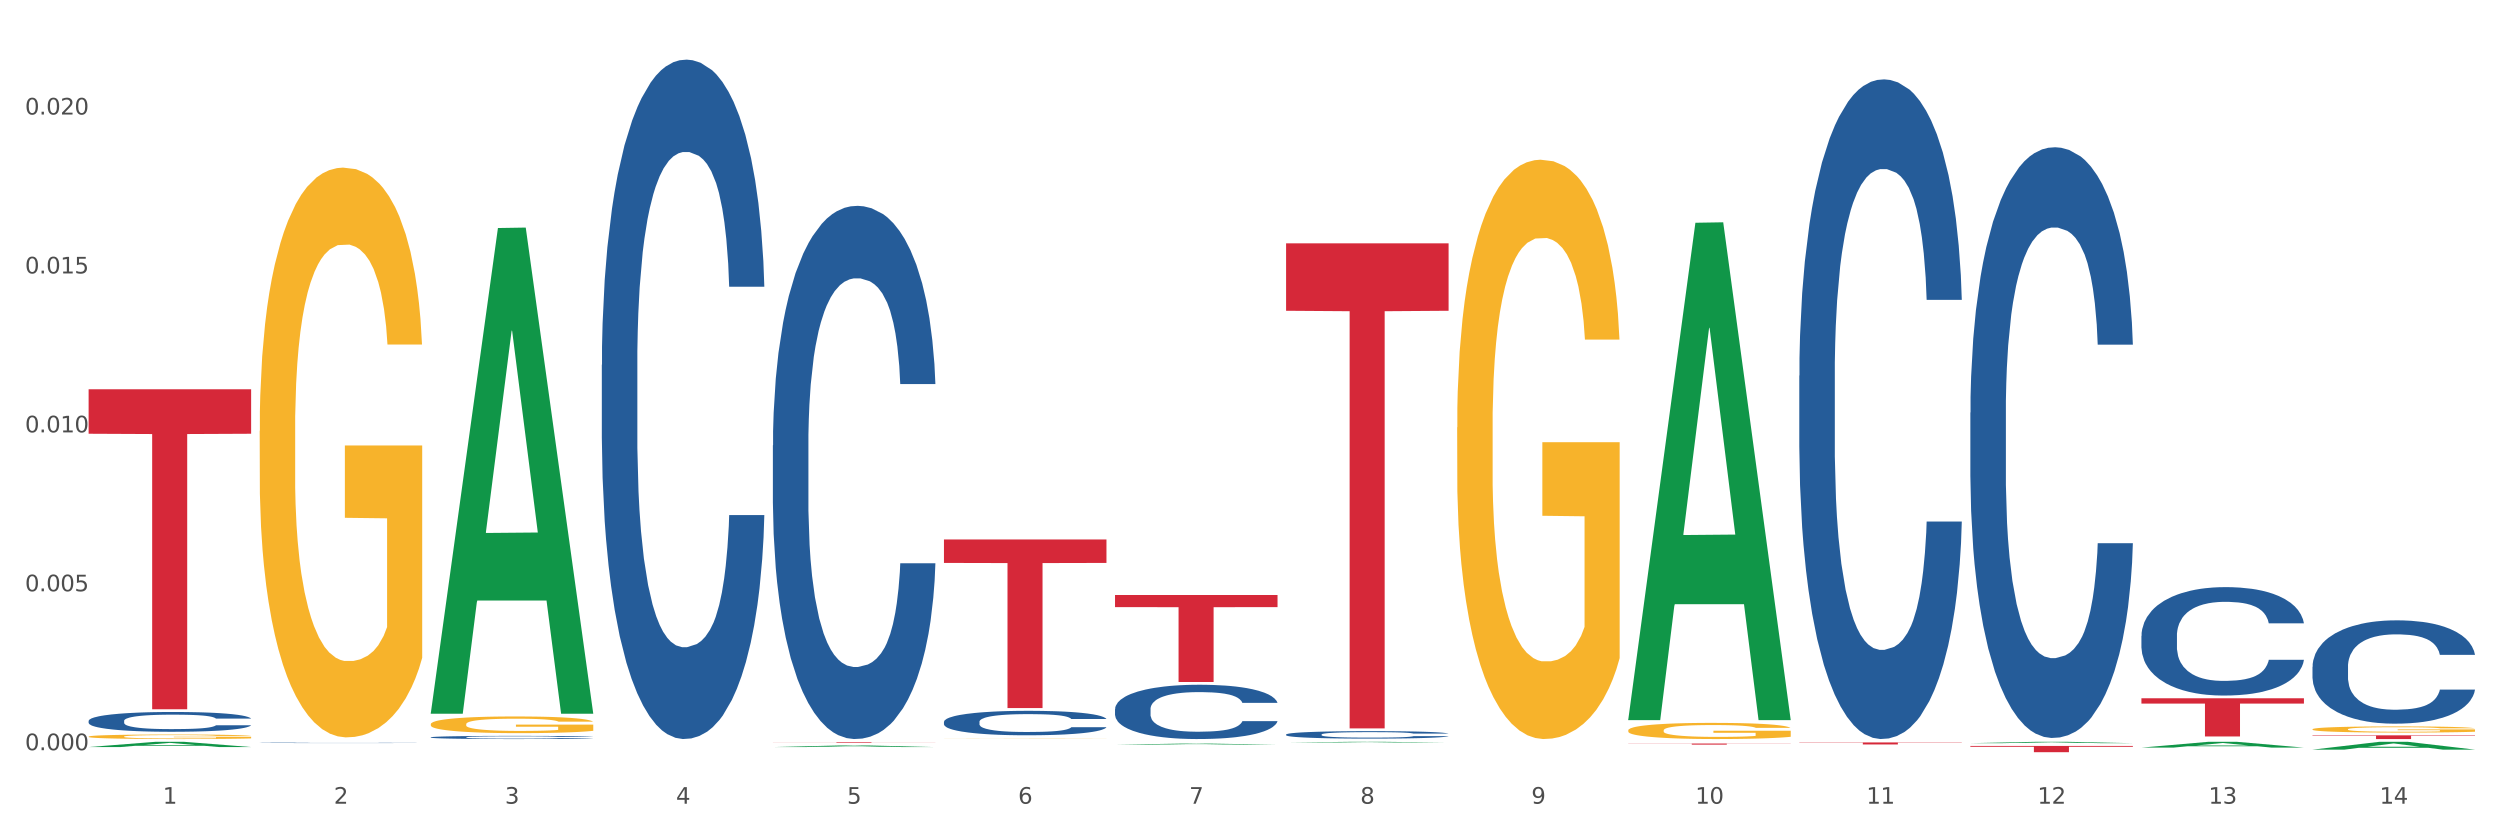 <?xml version="1.0" encoding="utf-8" standalone="no"?>
<!DOCTYPE svg PUBLIC "-//W3C//DTD SVG 1.1//EN"
  "http://www.w3.org/Graphics/SVG/1.1/DTD/svg11.dtd">
<svg xmlns:xlink="http://www.w3.org/1999/xlink" width="1080pt" height="360pt" viewBox="0 0 1080 360" xmlns="http://www.w3.org/2000/svg" version="1.1">
 <rect x="0" y="0" width="1080" height="360" fill="#333333" stroke="none"/>
 <defs>
  <style type="text/css">*{stroke-linejoin: round; stroke-linecap: butt}</style>
 </defs>
 <g id="figure_1">
  <g id="patch_1">
   <path d="M 0 360 
L 1080 360 
L 1080 0 
L 0 0 
z
" style="fill: #ffffff; stroke: #ffffff; stroke-linejoin: miter"/>
  </g>
  <g id="axes_1">
   <g id="matplotlib.axis_1">
    <g id="xtick_1">
     <g id="text_1">
      <!-- 1 -->
      <g style="fill: #4d4d4d" transform="translate(70.332 347.204) scale(0.096 -0.096)">
       <defs>
        <path id="DejaVuSans-31" d="M 794 531 
L 1825 531 
L 1825 4091 
L 703 3866 
L 703 4441 
L 1819 4666 
L 2450 4666 
L 2450 531 
L 3481 531 
L 3481 0 
L 794 0 
L 794 531 
z
" transform="scale(0.016)"/>
       </defs>
       <use xlink:href="#DejaVuSans-31"/>
      </g>
     </g>
    </g>
    <g id="xtick_2">
     <g id="text_2">
      <!-- 2 -->
      <g style="fill: #4d4d4d" transform="translate(144.233 347.204) scale(0.096 -0.096)">
       <defs>
        <path id="DejaVuSans-32" d="M 1228 531 
L 3431 531 
L 3431 0 
L 469 0 
L 469 531 
Q 828 903 1448 1529 
Q 2069 2156 2228 2338 
Q 2531 2678 2651 2914 
Q 2772 3150 2772 3378 
Q 2772 3750 2511 3984 
Q 2250 4219 1831 4219 
Q 1534 4219 1204 4116 
Q 875 4013 500 3803 
L 500 4441 
Q 881 4594 1212 4672 
Q 1544 4750 1819 4750 
Q 2544 4750 2975 4387 
Q 3406 4025 3406 3419 
Q 3406 3131 3298 2873 
Q 3191 2616 2906 2266 
Q 2828 2175 2409 1742 
Q 1991 1309 1228 531 
z
" transform="scale(0.016)"/>
       </defs>
       <use xlink:href="#DejaVuSans-32"/>
      </g>
     </g>
    </g>
    <g id="xtick_3">
     <g id="text_3">
      <!-- 3 -->
      <g style="fill: #4d4d4d" transform="translate(218.134 347.204) scale(0.096 -0.096)">
       <defs>
        <path id="DejaVuSans-33" d="M 2597 2516 
Q 3050 2419 3304 2112 
Q 3559 1806 3559 1356 
Q 3559 666 3084 287 
Q 2609 -91 1734 -91 
Q 1441 -91 1130 -33 
Q 819 25 488 141 
L 488 750 
Q 750 597 1062 519 
Q 1375 441 1716 441 
Q 2309 441 2620 675 
Q 2931 909 2931 1356 
Q 2931 1769 2642 2001 
Q 2353 2234 1838 2234 
L 1294 2234 
L 1294 2753 
L 1863 2753 
Q 2328 2753 2575 2939 
Q 2822 3125 2822 3475 
Q 2822 3834 2567 4026 
Q 2313 4219 1838 4219 
Q 1578 4219 1281 4162 
Q 984 4106 628 3988 
L 628 4550 
Q 988 4650 1302 4700 
Q 1616 4750 1894 4750 
Q 2613 4750 3031 4423 
Q 3450 4097 3450 3541 
Q 3450 3153 3228 2886 
Q 3006 2619 2597 2516 
z
" transform="scale(0.016)"/>
       </defs>
       <use xlink:href="#DejaVuSans-33"/>
      </g>
     </g>
    </g>
    <g id="xtick_4">
     <g id="text_4">
      <!-- 4 -->
      <g style="fill: #4d4d4d" transform="translate(292.034 347.204) scale(0.096 -0.096)">
       <defs>
        <path id="DejaVuSans-34" d="M 2419 4116 
L 825 1625 
L 2419 1625 
L 2419 4116 
z
M 2253 4666 
L 3047 4666 
L 3047 1625 
L 3713 1625 
L 3713 1100 
L 3047 1100 
L 3047 0 
L 2419 0 
L 2419 1100 
L 313 1100 
L 313 1709 
L 2253 4666 
z
" transform="scale(0.016)"/>
       </defs>
       <use xlink:href="#DejaVuSans-34"/>
      </g>
     </g>
    </g>
    <g id="xtick_5">
     <g id="text_5">
      <!-- 5 -->
      <g style="fill: #4d4d4d" transform="translate(365.935 347.204) scale(0.096 -0.096)">
       <defs>
        <path id="DejaVuSans-35" d="M 691 4666 
L 3169 4666 
L 3169 4134 
L 1269 4134 
L 1269 2991 
Q 1406 3038 1543 3061 
Q 1681 3084 1819 3084 
Q 2600 3084 3056 2656 
Q 3513 2228 3513 1497 
Q 3513 744 3044 326 
Q 2575 -91 1722 -91 
Q 1428 -91 1123 -41 
Q 819 9 494 109 
L 494 744 
Q 775 591 1075 516 
Q 1375 441 1709 441 
Q 2250 441 2565 725 
Q 2881 1009 2881 1497 
Q 2881 1984 2565 2268 
Q 2250 2553 1709 2553 
Q 1456 2553 1204 2497 
Q 953 2441 691 2322 
L 691 4666 
z
" transform="scale(0.016)"/>
       </defs>
       <use xlink:href="#DejaVuSans-35"/>
      </g>
     </g>
    </g>
    <g id="xtick_6">
     <g id="text_6">
      <!-- 6 -->
      <g style="fill: #4d4d4d" transform="translate(439.836 347.204) scale(0.096 -0.096)">
       <defs>
        <path id="DejaVuSans-36" d="M 2113 2584 
Q 1688 2584 1439 2293 
Q 1191 2003 1191 1497 
Q 1191 994 1439 701 
Q 1688 409 2113 409 
Q 2538 409 2786 701 
Q 3034 994 3034 1497 
Q 3034 2003 2786 2293 
Q 2538 2584 2113 2584 
z
M 3366 4563 
L 3366 3988 
Q 3128 4100 2886 4159 
Q 2644 4219 2406 4219 
Q 1781 4219 1451 3797 
Q 1122 3375 1075 2522 
Q 1259 2794 1537 2939 
Q 1816 3084 2150 3084 
Q 2853 3084 3261 2657 
Q 3669 2231 3669 1497 
Q 3669 778 3244 343 
Q 2819 -91 2113 -91 
Q 1303 -91 875 529 
Q 447 1150 447 2328 
Q 447 3434 972 4092 
Q 1497 4750 2381 4750 
Q 2619 4750 2861 4703 
Q 3103 4656 3366 4563 
z
" transform="scale(0.016)"/>
       </defs>
       <use xlink:href="#DejaVuSans-36"/>
      </g>
     </g>
    </g>
    <g id="xtick_7">
     <g id="text_7">
      <!-- 7 -->
      <g style="fill: #4d4d4d" transform="translate(513.737 347.204) scale(0.096 -0.096)">
       <defs>
        <path id="DejaVuSans-37" d="M 525 4666 
L 3525 4666 
L 3525 4397 
L 1831 0 
L 1172 0 
L 2766 4134 
L 525 4134 
L 525 4666 
z
" transform="scale(0.016)"/>
       </defs>
       <use xlink:href="#DejaVuSans-37"/>
      </g>
     </g>
    </g>
    <g id="xtick_8">
     <g id="text_8">
      <!-- 8 -->
      <g style="fill: #4d4d4d" transform="translate(587.638 347.204) scale(0.096 -0.096)">
       <defs>
        <path id="DejaVuSans-38" d="M 2034 2216 
Q 1584 2216 1326 1975 
Q 1069 1734 1069 1313 
Q 1069 891 1326 650 
Q 1584 409 2034 409 
Q 2484 409 2743 651 
Q 3003 894 3003 1313 
Q 3003 1734 2745 1975 
Q 2488 2216 2034 2216 
z
M 1403 2484 
Q 997 2584 770 2862 
Q 544 3141 544 3541 
Q 544 4100 942 4425 
Q 1341 4750 2034 4750 
Q 2731 4750 3128 4425 
Q 3525 4100 3525 3541 
Q 3525 3141 3298 2862 
Q 3072 2584 2669 2484 
Q 3125 2378 3379 2068 
Q 3634 1759 3634 1313 
Q 3634 634 3220 271 
Q 2806 -91 2034 -91 
Q 1263 -91 848 271 
Q 434 634 434 1313 
Q 434 1759 690 2068 
Q 947 2378 1403 2484 
z
M 1172 3481 
Q 1172 3119 1398 2916 
Q 1625 2713 2034 2713 
Q 2441 2713 2670 2916 
Q 2900 3119 2900 3481 
Q 2900 3844 2670 4047 
Q 2441 4250 2034 4250 
Q 1625 4250 1398 4047 
Q 1172 3844 1172 3481 
z
" transform="scale(0.016)"/>
       </defs>
       <use xlink:href="#DejaVuSans-38"/>
      </g>
     </g>
    </g>
    <g id="xtick_9">
     <g id="text_9">
      <!-- 9 -->
      <g style="fill: #4d4d4d" transform="translate(661.539 347.204) scale(0.096 -0.096)">
       <defs>
        <path id="DejaVuSans-39" d="M 703 97 
L 703 672 
Q 941 559 1184 500 
Q 1428 441 1663 441 
Q 2288 441 2617 861 
Q 2947 1281 2994 2138 
Q 2813 1869 2534 1725 
Q 2256 1581 1919 1581 
Q 1219 1581 811 2004 
Q 403 2428 403 3163 
Q 403 3881 828 4315 
Q 1253 4750 1959 4750 
Q 2769 4750 3195 4129 
Q 3622 3509 3622 2328 
Q 3622 1225 3098 567 
Q 2575 -91 1691 -91 
Q 1453 -91 1209 -44 
Q 966 3 703 97 
z
M 1959 2075 
Q 2384 2075 2632 2365 
Q 2881 2656 2881 3163 
Q 2881 3666 2632 3958 
Q 2384 4250 1959 4250 
Q 1534 4250 1286 3958 
Q 1038 3666 1038 3163 
Q 1038 2656 1286 2365 
Q 1534 2075 1959 2075 
z
" transform="scale(0.016)"/>
       </defs>
       <use xlink:href="#DejaVuSans-39"/>
      </g>
     </g>
    </g>
    <g id="xtick_10">
     <g id="text_10">
      <!-- 10 -->
      <g style="fill: #4d4d4d" transform="translate(732.386 347.204) scale(0.096 -0.096)">
       <defs>
        <path id="DejaVuSans-30" d="M 2034 4250 
Q 1547 4250 1301 3770 
Q 1056 3291 1056 2328 
Q 1056 1369 1301 889 
Q 1547 409 2034 409 
Q 2525 409 2770 889 
Q 3016 1369 3016 2328 
Q 3016 3291 2770 3770 
Q 2525 4250 2034 4250 
z
M 2034 4750 
Q 2819 4750 3233 4129 
Q 3647 3509 3647 2328 
Q 3647 1150 3233 529 
Q 2819 -91 2034 -91 
Q 1250 -91 836 529 
Q 422 1150 422 2328 
Q 422 3509 836 4129 
Q 1250 4750 2034 4750 
z
" transform="scale(0.016)"/>
       </defs>
       <use xlink:href="#DejaVuSans-31"/>
       <use xlink:href="#DejaVuSans-30" transform="translate(63.623 0)"/>
      </g>
     </g>
    </g>
    <g id="xtick_11">
     <g id="text_11">
      <!-- 11 -->
      <g style="fill: #4d4d4d" transform="translate(806.287 347.204) scale(0.096 -0.096)">
       <use xlink:href="#DejaVuSans-31"/>
       <use xlink:href="#DejaVuSans-31" transform="translate(63.623 0)"/>
      </g>
     </g>
    </g>
    <g id="xtick_12">
     <g id="text_12">
      <!-- 12 -->
      <g style="fill: #4d4d4d" transform="translate(880.187 347.204) scale(0.096 -0.096)">
       <use xlink:href="#DejaVuSans-31"/>
       <use xlink:href="#DejaVuSans-32" transform="translate(63.623 0)"/>
      </g>
     </g>
    </g>
    <g id="xtick_13">
     <g id="text_13">
      <!-- 13 -->
      <g style="fill: #4d4d4d" transform="translate(954.088 347.204) scale(0.096 -0.096)">
       <use xlink:href="#DejaVuSans-31"/>
       <use xlink:href="#DejaVuSans-33" transform="translate(63.623 0)"/>
      </g>
     </g>
    </g>
    <g id="xtick_14">
     <g id="text_14">
      <!-- 14 -->
      <g style="fill: #4d4d4d" transform="translate(1027.989 347.204) scale(0.096 -0.096)">
       <use xlink:href="#DejaVuSans-31"/>
       <use xlink:href="#DejaVuSans-34" transform="translate(63.623 0)"/>
      </g>
     </g>
    </g>
    <g id="xtick_15"/>
    <g id="xtick_16"/>
    <g id="xtick_17"/>
    <g id="xtick_18"/>
    <g id="xtick_19"/>
    <g id="xtick_20"/>
    <g id="xtick_21"/>
    <g id="xtick_22"/>
    <g id="xtick_23"/>
    <g id="xtick_24"/>
    <g id="xtick_25"/>
    <g id="xtick_26"/>
    <g id="xtick_27"/>
   </g>
   <g id="matplotlib.axis_2">
    <g id="ytick_1">
     <g id="text_15">
      <!-- 0.000 -->
      <g style="fill: #4d4d4d" transform="translate(10.8 324.092) scale(0.096 -0.096)">
       <defs>
        <path id="DejaVuSans-2e" d="M 684 794 
L 1344 794 
L 1344 0 
L 684 0 
L 684 794 
z
" transform="scale(0.016)"/>
       </defs>
       <use xlink:href="#DejaVuSans-30"/>
       <use xlink:href="#DejaVuSans-2e" transform="translate(63.623 0)"/>
       <use xlink:href="#DejaVuSans-30" transform="translate(95.41 0)"/>
       <use xlink:href="#DejaVuSans-30" transform="translate(159.033 0)"/>
       <use xlink:href="#DejaVuSans-30" transform="translate(222.656 0)"/>
      </g>
     </g>
    </g>
    <g id="ytick_2">
     <g id="text_16">
      <!-- 0.005 -->
      <g style="fill: #4d4d4d" transform="translate(10.8 255.439) scale(0.096 -0.096)">
       <use xlink:href="#DejaVuSans-30"/>
       <use xlink:href="#DejaVuSans-2e" transform="translate(63.623 0)"/>
       <use xlink:href="#DejaVuSans-30" transform="translate(95.41 0)"/>
       <use xlink:href="#DejaVuSans-30" transform="translate(159.033 0)"/>
       <use xlink:href="#DejaVuSans-35" transform="translate(222.656 0)"/>
      </g>
     </g>
    </g>
    <g id="ytick_3">
     <g id="text_17">
      <!-- 0.010 -->
      <g style="fill: #4d4d4d" transform="translate(10.8 186.786) scale(0.096 -0.096)">
       <use xlink:href="#DejaVuSans-30"/>
       <use xlink:href="#DejaVuSans-2e" transform="translate(63.623 0)"/>
       <use xlink:href="#DejaVuSans-30" transform="translate(95.41 0)"/>
       <use xlink:href="#DejaVuSans-31" transform="translate(159.033 0)"/>
       <use xlink:href="#DejaVuSans-30" transform="translate(222.656 0)"/>
      </g>
     </g>
    </g>
    <g id="ytick_4">
     <g id="text_18">
      <!-- 0.015 -->
      <g style="fill: #4d4d4d" transform="translate(10.8 118.132) scale(0.096 -0.096)">
       <use xlink:href="#DejaVuSans-30"/>
       <use xlink:href="#DejaVuSans-2e" transform="translate(63.623 0)"/>
       <use xlink:href="#DejaVuSans-30" transform="translate(95.41 0)"/>
       <use xlink:href="#DejaVuSans-31" transform="translate(159.033 0)"/>
       <use xlink:href="#DejaVuSans-35" transform="translate(222.656 0)"/>
      </g>
     </g>
    </g>
    <g id="ytick_5">
     <g id="text_19">
      <!-- 0.020 -->
      <g style="fill: #4d4d4d" transform="translate(10.8 49.479) scale(0.096 -0.096)">
       <use xlink:href="#DejaVuSans-30"/>
       <use xlink:href="#DejaVuSans-2e" transform="translate(63.623 0)"/>
       <use xlink:href="#DejaVuSans-30" transform="translate(95.41 0)"/>
       <use xlink:href="#DejaVuSans-32" transform="translate(159.033 0)"/>
       <use xlink:href="#DejaVuSans-30" transform="translate(222.656 0)"/>
      </g>
     </g>
    </g>
    <g id="ytick_6"/>
    <g id="ytick_7"/>
    <g id="ytick_8"/>
    <g id="ytick_9"/>
   </g>
   <g id="PolyCollection_1">
    <path d="M 38.283 322.722 
L 38.355 322.72 
L 67.306 320.447 
L 79.321 320.445 
L 108.489 322.726 
L 94.592 322.726 
L 88.296 322.195 
L 58.404 322.195 
L 58.187 322.204 
L 52.107 322.726 
L 38.283 322.726 
L 38.283 322.722 
L 62.167 321.878 
L 84.532 321.876 
L 73.458 320.931 
L 73.314 320.927 
L 73.169 320.933 
L 62.095 321.876 
L 62.167 321.878 
L 38.283 322.722 
z
" clip-path="url(#p473b73446e)" style="fill: #109648"/>
    <path d="M 851.192 322.235 
L 921.398 322.235 
L 921.398 322.612 
L 893.782 322.615 
L 893.782 324.95 
L 878.643 324.95 
L 878.643 322.615 
L 851.192 322.612 
L 851.192 322.237 
L 851.192 322.235 
z
" clip-path="url(#p473b73446e)" style="fill: #d62839"/>
    <path d="M 777.292 320.731 
L 847.497 320.731 
L 847.497 320.853 
L 819.881 320.853 
L 819.881 321.605 
L 804.742 321.605 
L 804.742 320.853 
L 777.292 320.853 
L 777.292 320.732 
L 777.292 320.731 
z
" clip-path="url(#p473b73446e)" style="fill: #d62839"/>
    <path d="M 703.391 321.206 
L 773.597 321.206 
L 773.597 321.271 
L 745.98 321.272 
L 745.98 321.677 
L 730.841 321.677 
L 730.841 321.272 
L 703.391 321.271 
L 703.391 321.206 
L 703.391 321.206 
z
" clip-path="url(#p473b73446e)" style="fill: #d62839"/>
    <path d="M 555.589 105.132 
L 625.795 105.132 
L 625.795 134.251 
L 598.178 134.448 
L 598.178 314.669 
L 583.039 314.669 
L 583.039 134.448 
L 555.589 134.251 
L 555.589 105.329 
L 555.589 105.132 
z
" clip-path="url(#p473b73446e)" style="fill: #d62839"/>
    <path d="M 481.688 257.05 
L 551.894 257.05 
L 551.894 262.272 
L 524.277 262.308 
L 524.277 294.633 
L 509.138 294.633 
L 509.138 262.308 
L 481.688 262.272 
L 481.688 257.085 
L 481.688 257.05 
z
" clip-path="url(#p473b73446e)" style="fill: #d62839"/>
    <path d="M 407.787 233.058 
L 477.993 233.058 
L 477.993 243.18 
L 450.377 243.248 
L 450.377 305.894 
L 435.237 305.894 
L 435.237 243.248 
L 407.787 243.18 
L 407.787 233.127 
L 407.787 233.058 
z
" clip-path="url(#p473b73446e)" style="fill: #d62839"/>
    <path d="M 333.886 320.572 
L 404.092 320.572 
L 404.092 320.611 
L 376.476 320.611 
L 376.476 320.851 
L 361.337 320.851 
L 361.337 320.611 
L 333.886 320.611 
L 333.886 320.572 
L 333.886 320.572 
z
" clip-path="url(#p473b73446e)" style="fill: #d62839"/>
    <path d="M 38.283 318.212 
L 38.366 318.211 
L 38.366 318.146 
L 38.532 318.091 
L 39.361 317.957 
L 40.604 317.846 
L 41.516 317.787 
L 42.427 317.738 
L 43.505 317.69 
L 44.831 317.64 
L 47.235 317.567 
L 48.727 317.529 
L 50.55 317.49 
L 53.866 317.432 
L 56.27 317.4 
L 58.756 317.373 
L 62.818 317.341 
L 65.47 317.327 
L 68.288 317.316 
L 71.687 317.309 
L 74.256 317.307 
L 79.893 317.313 
L 84.7 317.329 
L 87.021 317.341 
L 90.005 317.363 
L 91.58 317.377 
L 94.149 317.406 
L 96.802 317.443 
L 98.625 317.475 
L 101.36 317.536 
L 103.433 317.597 
L 105.339 317.672 
L 106.334 317.724 
L 107.08 317.772 
L 107.743 317.828 
L 108.406 317.915 
L 93.486 317.915 
L 92.906 317.853 
L 91.994 317.794 
L 90.668 317.737 
L 89.508 317.701 
L 87.518 317.656 
L 85.695 317.627 
L 83.788 317.606 
L 81.467 317.588 
L 79.644 317.579 
L 77.074 317.572 
L 72.018 317.574 
L 68.62 317.588 
L 66.299 317.606 
L 64.807 317.622 
L 63.481 317.64 
L 61.989 317.665 
L 60.248 317.703 
L 59.005 317.737 
L 57.762 317.779 
L 56.767 317.822 
L 55.855 317.873 
L 55.109 317.926 
L 54.529 317.982 
L 54.032 318.05 
L 53.617 318.162 
L 53.617 318.407 
L 53.783 318.463 
L 54.197 318.536 
L 54.695 318.592 
L 55.524 318.658 
L 56.27 318.703 
L 57.679 318.767 
L 59.254 318.821 
L 60.497 318.855 
L 61.74 318.883 
L 63.895 318.923 
L 66.299 318.955 
L 68.371 318.975 
L 71.189 318.993 
L 73.096 319 
L 74.754 319.003 
L 78.815 319.003 
L 81.716 318.998 
L 84.949 318.985 
L 87.435 318.969 
L 89.508 318.95 
L 91.828 318.917 
L 93.32 318.887 
L 93.32 318.513 
L 75.085 318.511 
L 75.085 318.263 
L 108.489 318.263 
L 108.489 318.993 
L 107.08 319.03 
L 105.505 319.064 
L 103.847 319.094 
L 101.36 319.132 
L 98.377 319.168 
L 95.724 319.193 
L 92.906 319.214 
L 89.59 319.234 
L 85.28 319.252 
L 82.628 319.259 
L 79.312 319.264 
L 75.417 319.266 
L 72.018 319.263 
L 68.703 319.254 
L 65.221 319.238 
L 61.823 319.214 
L 59.254 319.191 
L 56.684 319.162 
L 53.949 319.125 
L 51.794 319.089 
L 50.136 319.057 
L 48.312 319.016 
L 46.323 318.962 
L 44.831 318.914 
L 43.505 318.864 
L 42.096 318.799 
L 41.101 318.744 
L 40.107 318.674 
L 39.526 318.622 
L 38.863 318.542 
L 38.366 318.429 
L 38.283 318.212 
z
" clip-path="url(#p473b73446e)" style="fill: #f7b32b"/>
    <path d="M 38.283 311.417 
L 38.366 311.409 
L 38.366 311.191 
L 38.615 310.894 
L 39.528 310.347 
L 40.69 309.933 
L 42.681 309.448 
L 43.76 309.245 
L 45.171 309.019 
L 48.075 308.651 
L 51.395 308.339 
L 53.718 308.167 
L 55.461 308.058 
L 59.361 307.862 
L 61.602 307.776 
L 63.926 307.706 
L 65.917 307.659 
L 69.237 307.604 
L 71.892 307.581 
L 74.963 307.573 
L 77.535 307.581 
L 80.938 307.612 
L 85.917 307.706 
L 87.825 307.761 
L 90.398 307.854 
L 93.053 307.979 
L 95.211 308.104 
L 97.701 308.284 
L 100.273 308.518 
L 102.763 308.815 
L 104.506 309.089 
L 105.916 309.378 
L 107.161 309.729 
L 108.074 310.112 
L 108.489 310.433 
L 93.302 310.433 
L 92.888 310.144 
L 92.058 309.831 
L 91.228 309.62 
L 90.315 309.448 
L 88.904 309.253 
L 87.659 309.128 
L 85.585 308.979 
L 83.676 308.886 
L 82.099 308.831 
L 80.191 308.784 
L 76.124 308.737 
L 73.22 308.737 
L 71.394 308.753 
L 69.154 308.792 
L 67.245 308.847 
L 65.004 308.94 
L 63.262 309.042 
L 61.519 309.175 
L 60.523 309.269 
L 59.029 309.44 
L 58.034 309.581 
L 56.706 309.823 
L 55.959 309.995 
L 54.631 310.44 
L 54.05 310.769 
L 53.801 310.995 
L 53.635 311.245 
L 53.635 312.464 
L 54.133 313.011 
L 54.548 313.245 
L 55.212 313.511 
L 56.457 313.855 
L 58.283 314.191 
L 60.191 314.433 
L 61.768 314.581 
L 63.262 314.691 
L 64.755 314.777 
L 66.581 314.855 
L 68.075 314.902 
L 70.315 314.949 
L 72.971 314.972 
L 75.046 314.972 
L 79.278 314.933 
L 81.187 314.894 
L 83.012 314.839 
L 85.004 314.753 
L 86.581 314.66 
L 87.493 314.589 
L 88.987 314.441 
L 90.149 314.285 
L 91.145 314.105 
L 91.809 313.949 
L 92.556 313.714 
L 93.136 313.449 
L 93.302 313.308 
L 108.489 313.308 
L 108.157 313.589 
L 107.576 313.863 
L 106.414 314.23 
L 105.501 314.441 
L 104.091 314.699 
L 102.597 314.917 
L 100.522 315.16 
L 98.614 315.339 
L 96.622 315.496 
L 94.464 315.636 
L 90.564 315.832 
L 89.153 315.886 
L 86.166 315.98 
L 83.842 316.035 
L 80.44 316.089 
L 76.954 316.121 
L 73.303 316.128 
L 70.066 316.113 
L 66.498 316.066 
L 64.257 316.019 
L 61.768 315.949 
L 58.863 315.839 
L 56.125 315.706 
L 53.552 315.55 
L 51.146 315.371 
L 48.905 315.167 
L 46.001 314.831 
L 43.843 314.503 
L 42.266 314.199 
L 41.187 313.941 
L 40.109 313.613 
L 39.528 313.386 
L 38.615 312.839 
L 38.283 312.331 
L 38.283 311.417 
z
" clip-path="url(#p473b73446e)" style="fill: #255c99"/>
    <path d="M 112.184 320.895 
L 112.267 320.894 
L 112.267 320.889 
L 112.516 320.882 
L 113.429 320.87 
L 114.59 320.86 
L 116.582 320.849 
L 117.661 320.844 
L 119.072 320.839 
L 121.976 320.83 
L 125.296 320.823 
L 127.619 320.819 
L 129.362 320.816 
L 133.262 320.812 
L 135.503 320.81 
L 137.826 320.808 
L 139.818 320.807 
L 143.137 320.806 
L 145.793 320.805 
L 148.863 320.805 
L 151.436 320.805 
L 154.838 320.806 
L 159.818 320.808 
L 161.726 320.81 
L 164.299 320.812 
L 166.954 320.815 
L 169.112 320.818 
L 171.602 320.822 
L 174.174 320.827 
L 176.664 320.834 
L 178.406 320.84 
L 179.817 320.847 
L 181.062 320.855 
L 181.975 320.864 
L 182.39 320.872 
L 167.203 320.872 
L 166.788 320.865 
L 165.959 320.858 
L 165.129 320.853 
L 164.216 320.849 
L 162.805 320.844 
L 161.56 320.841 
L 159.486 320.838 
L 157.577 320.836 
L 156 320.834 
L 154.092 320.833 
L 150.025 320.832 
L 147.121 320.832 
L 145.295 320.833 
L 143.055 320.834 
L 141.146 320.835 
L 138.905 320.837 
L 137.163 320.839 
L 135.42 320.842 
L 134.424 320.845 
L 132.93 320.849 
L 131.934 320.852 
L 130.607 320.858 
L 129.86 320.862 
L 128.532 320.872 
L 127.951 320.88 
L 127.702 320.885 
L 127.536 320.891 
L 127.536 320.919 
L 128.034 320.932 
L 128.449 320.937 
L 129.113 320.943 
L 130.358 320.951 
L 132.183 320.959 
L 134.092 320.965 
L 135.669 320.968 
L 137.163 320.971 
L 138.656 320.973 
L 140.482 320.975 
L 141.976 320.976 
L 144.216 320.977 
L 146.872 320.977 
L 148.946 320.977 
L 153.179 320.976 
L 155.087 320.976 
L 156.913 320.974 
L 158.905 320.972 
L 160.481 320.97 
L 161.394 320.968 
L 162.888 320.965 
L 164.05 320.961 
L 165.046 320.957 
L 165.71 320.954 
L 166.456 320.948 
L 167.037 320.942 
L 167.203 320.939 
L 182.39 320.939 
L 182.058 320.945 
L 181.477 320.952 
L 180.315 320.96 
L 179.402 320.965 
L 177.991 320.971 
L 176.498 320.976 
L 174.423 320.982 
L 172.514 320.986 
L 170.523 320.99 
L 168.365 320.993 
L 164.465 320.997 
L 163.054 320.999 
L 160.067 321.001 
L 157.743 321.002 
L 154.341 321.003 
L 150.855 321.004 
L 147.204 321.004 
L 143.967 321.004 
L 140.399 321.003 
L 138.158 321.002 
L 135.669 321 
L 132.764 320.998 
L 130.026 320.994 
L 127.453 320.991 
L 125.047 320.987 
L 122.806 320.982 
L 119.902 320.974 
L 117.744 320.966 
L 116.167 320.959 
L 115.088 320.953 
L 114.01 320.946 
L 113.429 320.94 
L 112.516 320.928 
L 112.184 320.916 
L 112.184 320.895 
z
" clip-path="url(#p473b73446e)" style="fill: #255c99"/>
    <path d="M 186.085 318.514 
L 186.168 318.512 
L 186.168 318.477 
L 186.417 318.43 
L 187.33 318.343 
L 188.491 318.276 
L 190.483 318.199 
L 191.562 318.167 
L 192.973 318.13 
L 195.877 318.072 
L 199.196 318.022 
L 201.52 317.994 
L 203.263 317.977 
L 207.163 317.946 
L 209.404 317.932 
L 211.727 317.921 
L 213.719 317.913 
L 217.038 317.904 
L 219.694 317.901 
L 222.764 317.899 
L 225.337 317.901 
L 228.739 317.906 
L 233.718 317.921 
L 235.627 317.929 
L 238.2 317.944 
L 240.855 317.964 
L 243.013 317.984 
L 245.502 318.013 
L 248.075 318.05 
L 250.565 318.098 
L 252.307 318.142 
L 253.718 318.188 
L 254.963 318.244 
L 255.876 318.305 
L 256.291 318.356 
L 241.104 318.356 
L 240.689 318.31 
L 239.859 318.26 
L 239.03 318.226 
L 238.117 318.199 
L 236.706 318.168 
L 235.461 318.148 
L 233.387 318.124 
L 231.478 318.109 
L 229.901 318.1 
L 227.992 318.093 
L 223.926 318.085 
L 221.022 318.085 
L 219.196 318.088 
L 216.955 318.094 
L 215.047 318.103 
L 212.806 318.118 
L 211.063 318.134 
L 209.321 318.155 
L 208.325 318.17 
L 206.831 318.198 
L 205.835 318.22 
L 204.508 318.259 
L 203.761 318.286 
L 202.433 318.358 
L 201.852 318.41 
L 201.603 318.446 
L 201.437 318.486 
L 201.437 318.681 
L 201.935 318.768 
L 202.35 318.806 
L 203.014 318.848 
L 204.259 318.903 
L 206.084 318.957 
L 207.993 318.995 
L 209.57 319.019 
L 211.063 319.037 
L 212.557 319.05 
L 214.383 319.063 
L 215.877 319.07 
L 218.117 319.078 
L 220.773 319.082 
L 222.847 319.082 
L 227.08 319.075 
L 228.988 319.069 
L 230.814 319.06 
L 232.806 319.047 
L 234.382 319.032 
L 235.295 319.02 
L 236.789 318.997 
L 237.951 318.972 
L 238.947 318.943 
L 239.61 318.918 
L 240.357 318.881 
L 240.938 318.838 
L 241.104 318.816 
L 256.291 318.816 
L 255.959 318.861 
L 255.378 318.904 
L 254.216 318.963 
L 253.303 318.997 
L 251.892 319.038 
L 250.399 319.073 
L 248.324 319.111 
L 246.415 319.14 
L 244.424 319.165 
L 242.266 319.188 
L 238.366 319.219 
L 236.955 319.228 
L 233.967 319.243 
L 231.644 319.251 
L 228.241 319.26 
L 224.756 319.265 
L 221.105 319.266 
L 217.868 319.264 
L 214.3 319.256 
L 212.059 319.249 
L 209.57 319.238 
L 206.665 319.22 
L 203.927 319.199 
L 201.354 319.174 
L 198.947 319.145 
L 196.707 319.113 
L 193.802 319.059 
L 191.645 319.007 
L 190.068 318.958 
L 188.989 318.917 
L 187.91 318.864 
L 187.33 318.828 
L 186.417 318.741 
L 186.085 318.66 
L 186.085 318.514 
z
" clip-path="url(#p473b73446e)" style="fill: #255c99"/>
    <path d="M 259.986 157.637 
L 260.069 157.368 
L 260.069 149.863 
L 260.318 139.678 
L 261.23 120.915 
L 262.392 106.708 
L 264.384 90.09 
L 265.463 83.121 
L 266.873 75.347 
L 269.778 62.749 
L 273.097 52.028 
L 275.421 46.131 
L 277.164 42.378 
L 281.064 35.677 
L 283.305 32.729 
L 285.628 30.316 
L 287.62 28.708 
L 290.939 26.832 
L 293.595 26.028 
L 296.665 25.759 
L 299.238 26.028 
L 302.64 27.1 
L 307.619 30.316 
L 309.528 32.193 
L 312.101 35.409 
L 314.756 39.698 
L 316.914 43.986 
L 319.403 50.151 
L 321.976 58.193 
L 324.465 68.378 
L 326.208 77.76 
L 327.619 87.677 
L 328.864 99.739 
L 329.776 112.873 
L 330.191 123.863 
L 315.005 123.863 
L 314.59 113.946 
L 313.76 103.224 
L 312.93 95.987 
L 312.018 90.09 
L 310.607 83.389 
L 309.362 79.1 
L 307.287 74.007 
L 305.379 70.791 
L 303.802 68.914 
L 301.893 67.306 
L 297.827 65.698 
L 294.923 65.698 
L 293.097 66.234 
L 290.856 67.574 
L 288.948 69.45 
L 286.707 72.667 
L 284.964 76.152 
L 283.222 80.708 
L 282.226 83.925 
L 280.732 89.822 
L 279.736 94.646 
L 278.408 102.956 
L 277.662 108.853 
L 276.334 124.131 
L 275.753 135.389 
L 275.504 143.162 
L 275.338 151.74 
L 275.338 193.554 
L 275.836 212.317 
L 276.251 220.358 
L 276.915 229.472 
L 278.159 241.266 
L 279.985 252.792 
L 281.894 261.101 
L 283.471 266.194 
L 284.964 269.946 
L 286.458 272.895 
L 288.284 275.575 
L 289.777 277.184 
L 292.018 278.792 
L 294.674 279.596 
L 296.748 279.596 
L 300.98 278.256 
L 302.889 276.915 
L 304.715 275.039 
L 306.706 272.091 
L 308.283 268.874 
L 309.196 266.462 
L 310.69 261.369 
L 311.852 256.008 
L 312.847 249.843 
L 313.511 244.482 
L 314.258 236.441 
L 314.839 227.328 
L 315.005 222.503 
L 330.191 222.503 
L 329.859 232.152 
L 329.279 241.534 
L 328.117 254.132 
L 327.204 261.369 
L 325.793 270.214 
L 324.299 277.72 
L 322.225 286.029 
L 320.316 292.194 
L 318.324 297.555 
L 316.167 302.38 
L 312.267 309.081 
L 310.856 310.957 
L 307.868 314.173 
L 305.545 316.05 
L 302.142 317.926 
L 298.657 318.998 
L 295.006 319.266 
L 291.769 318.73 
L 288.201 317.122 
L 285.96 315.514 
L 283.471 313.101 
L 280.566 309.349 
L 277.827 304.792 
L 275.255 299.431 
L 272.848 293.266 
L 270.608 286.297 
L 267.703 274.771 
L 265.546 263.513 
L 263.969 253.06 
L 262.89 244.214 
L 261.811 232.956 
L 261.23 225.183 
L 260.318 206.42 
L 259.986 188.997 
L 259.986 157.637 
z
" clip-path="url(#p473b73446e)" style="fill: #255c99"/>
    <path d="M 925.093 301.659 
L 995.299 301.659 
L 995.299 303.952 
L 967.683 303.967 
L 967.683 318.16 
L 952.543 318.16 
L 952.543 303.967 
L 925.093 303.952 
L 925.093 301.674 
L 925.093 301.659 
z
" clip-path="url(#p473b73446e)" style="fill: #d62839"/>
    <path d="M 333.886 192.419 
L 333.969 192.209 
L 333.969 186.318 
L 334.218 178.325 
L 335.131 163.6 
L 336.293 152.45 
L 338.285 139.408 
L 339.363 133.939 
L 340.774 127.838 
L 343.679 117.951 
L 346.998 109.537 
L 349.322 104.909 
L 351.064 101.964 
L 354.965 96.705 
L 357.205 94.391 
L 359.529 92.498 
L 361.521 91.236 
L 364.84 89.763 
L 367.496 89.132 
L 370.566 88.922 
L 373.139 89.132 
L 376.541 89.973 
L 381.52 92.498 
L 383.429 93.97 
L 386.001 96.495 
L 388.657 99.86 
L 390.815 103.226 
L 393.304 108.064 
L 395.877 114.375 
L 398.366 122.369 
L 400.109 129.732 
L 401.52 137.515 
L 402.764 146.981 
L 403.677 157.289 
L 404.092 165.914 
L 388.906 165.914 
L 388.491 158.13 
L 387.661 149.716 
L 386.831 144.036 
L 385.918 139.408 
L 384.508 134.149 
L 383.263 130.783 
L 381.188 126.786 
L 379.28 124.262 
L 377.703 122.79 
L 375.794 121.527 
L 371.728 120.265 
L 368.823 120.265 
L 366.998 120.686 
L 364.757 121.738 
L 362.848 123.21 
L 360.608 125.735 
L 358.865 128.469 
L 357.122 132.045 
L 356.127 134.57 
L 354.633 139.198 
L 353.637 142.984 
L 352.309 149.505 
L 351.562 154.133 
L 350.235 166.124 
L 349.654 174.959 
L 349.405 181.059 
L 349.239 187.791 
L 349.239 220.607 
L 349.737 235.332 
L 350.152 241.643 
L 350.816 248.796 
L 352.06 258.051 
L 353.886 267.097 
L 355.795 273.618 
L 357.371 277.615 
L 358.865 280.56 
L 360.359 282.874 
L 362.185 284.977 
L 363.678 286.24 
L 365.919 287.502 
L 368.574 288.133 
L 370.649 288.133 
L 374.881 287.081 
L 376.79 286.029 
L 378.616 284.557 
L 380.607 282.243 
L 382.184 279.718 
L 383.097 277.825 
L 384.591 273.828 
L 385.752 269.621 
L 386.748 264.783 
L 387.412 260.576 
L 388.159 254.265 
L 388.74 247.113 
L 388.906 243.326 
L 404.092 243.326 
L 403.76 250.899 
L 403.179 258.262 
L 402.018 268.149 
L 401.105 273.828 
L 399.694 280.77 
L 398.2 286.66 
L 396.126 293.182 
L 394.217 298.02 
L 392.225 302.227 
L 390.068 306.014 
L 386.167 311.273 
L 384.757 312.745 
L 381.769 315.269 
L 379.446 316.742 
L 376.043 318.214 
L 372.558 319.056 
L 368.906 319.266 
L 365.67 318.846 
L 362.102 317.583 
L 359.861 316.321 
L 357.371 314.428 
L 354.467 311.483 
L 351.728 307.907 
L 349.156 303.7 
L 346.749 298.861 
L 344.509 293.392 
L 341.604 284.346 
L 339.446 275.511 
L 337.87 267.307 
L 336.791 260.365 
L 335.712 251.53 
L 335.131 245.43 
L 334.218 230.705 
L 333.886 217.031 
L 333.886 192.419 
z
" clip-path="url(#p473b73446e)" style="fill: #255c99"/>
    <path d="M 481.688 306.35 
L 481.771 306.329 
L 481.771 305.729 
L 482.02 304.915 
L 482.933 303.415 
L 484.095 302.28 
L 486.086 300.952 
L 487.165 300.395 
L 488.576 299.774 
L 491.48 298.767 
L 494.8 297.91 
L 497.123 297.439 
L 498.866 297.139 
L 502.767 296.604 
L 505.007 296.368 
L 507.331 296.175 
L 509.322 296.047 
L 512.642 295.897 
L 515.297 295.833 
L 518.368 295.811 
L 520.94 295.833 
L 524.343 295.918 
L 529.322 296.175 
L 531.231 296.325 
L 533.803 296.582 
L 536.459 296.925 
L 538.616 297.268 
L 541.106 297.76 
L 543.678 298.403 
L 546.168 299.217 
L 547.911 299.967 
L 549.321 300.759 
L 550.566 301.723 
L 551.479 302.773 
L 551.894 303.651 
L 536.708 303.651 
L 536.293 302.858 
L 535.463 302.002 
L 534.633 301.423 
L 533.72 300.952 
L 532.309 300.417 
L 531.065 300.074 
L 528.99 299.667 
L 527.081 299.41 
L 525.505 299.26 
L 523.596 299.131 
L 519.53 299.003 
L 516.625 299.003 
L 514.799 299.046 
L 512.559 299.153 
L 510.65 299.303 
L 508.41 299.56 
L 506.667 299.838 
L 504.924 300.202 
L 503.928 300.459 
L 502.435 300.931 
L 501.439 301.316 
L 500.111 301.98 
L 499.364 302.451 
L 498.036 303.672 
L 497.455 304.572 
L 497.206 305.193 
L 497.04 305.879 
L 497.04 309.22 
L 497.538 310.72 
L 497.953 311.362 
L 498.617 312.091 
L 499.862 313.033 
L 501.688 313.954 
L 503.596 314.618 
L 505.173 315.025 
L 506.667 315.325 
L 508.161 315.561 
L 509.986 315.775 
L 511.48 315.903 
L 513.721 316.032 
L 516.376 316.096 
L 518.451 316.096 
L 522.683 315.989 
L 524.592 315.882 
L 526.417 315.732 
L 528.409 315.496 
L 529.986 315.239 
L 530.899 315.046 
L 532.392 314.64 
L 533.554 314.211 
L 534.55 313.718 
L 535.214 313.29 
L 535.961 312.647 
L 536.542 311.919 
L 536.708 311.534 
L 551.894 311.534 
L 551.562 312.305 
L 550.981 313.054 
L 549.819 314.061 
L 548.906 314.64 
L 547.496 315.346 
L 546.002 315.946 
L 543.927 316.61 
L 542.019 317.103 
L 540.027 317.531 
L 537.869 317.917 
L 533.969 318.452 
L 532.558 318.602 
L 529.571 318.859 
L 527.247 319.009 
L 523.845 319.159 
L 520.359 319.245 
L 516.708 319.266 
L 513.472 319.223 
L 509.903 319.095 
L 507.663 318.966 
L 505.173 318.774 
L 502.269 318.474 
L 499.53 318.11 
L 496.958 317.681 
L 494.551 317.188 
L 492.31 316.632 
L 489.406 315.711 
L 487.248 314.811 
L 485.671 313.975 
L 484.593 313.269 
L 483.514 312.369 
L 482.933 311.748 
L 482.02 310.248 
L 481.688 308.856 
L 481.688 306.35 
z
" clip-path="url(#p473b73446e)" style="fill: #255c99"/>
    <path d="M 555.589 317.303 
L 555.672 317.3 
L 555.672 317.217 
L 555.921 317.105 
L 556.834 316.898 
L 557.996 316.741 
L 559.987 316.558 
L 561.066 316.481 
L 562.477 316.395 
L 565.381 316.256 
L 568.701 316.138 
L 571.024 316.073 
L 572.767 316.031 
L 576.667 315.958 
L 578.908 315.925 
L 581.232 315.898 
L 583.223 315.881 
L 586.543 315.86 
L 589.198 315.851 
L 592.269 315.848 
L 594.841 315.851 
L 598.244 315.863 
L 603.223 315.898 
L 605.131 315.919 
L 607.704 315.955 
L 610.36 316.002 
L 612.517 316.049 
L 615.007 316.117 
L 617.579 316.206 
L 620.069 316.318 
L 621.812 316.422 
L 623.222 316.531 
L 624.467 316.664 
L 625.38 316.809 
L 625.795 316.93 
L 610.608 316.93 
L 610.194 316.821 
L 609.364 316.703 
L 608.534 316.623 
L 607.621 316.558 
L 606.21 316.484 
L 604.965 316.436 
L 602.891 316.38 
L 600.982 316.345 
L 599.405 316.324 
L 597.497 316.306 
L 593.43 316.289 
L 590.526 316.289 
L 588.7 316.295 
L 586.46 316.309 
L 584.551 316.33 
L 582.31 316.366 
L 580.568 316.404 
L 578.825 316.454 
L 577.829 316.49 
L 576.335 316.555 
L 575.34 316.608 
L 574.012 316.7 
L 573.265 316.765 
L 571.937 316.933 
L 571.356 317.057 
L 571.107 317.143 
L 570.941 317.238 
L 570.941 317.699 
L 571.439 317.906 
L 571.854 317.994 
L 572.518 318.095 
L 573.763 318.225 
L 575.589 318.352 
L 577.497 318.444 
L 579.074 318.5 
L 580.568 318.541 
L 582.061 318.574 
L 583.887 318.603 
L 585.381 318.621 
L 587.621 318.639 
L 590.277 318.648 
L 592.352 318.648 
L 596.584 318.633 
L 598.493 318.618 
L 600.318 318.597 
L 602.31 318.565 
L 603.887 318.529 
L 604.799 318.503 
L 606.293 318.447 
L 607.455 318.387 
L 608.451 318.319 
L 609.115 318.26 
L 609.862 318.172 
L 610.443 318.071 
L 610.608 318.018 
L 625.795 318.018 
L 625.463 318.124 
L 624.882 318.228 
L 623.72 318.367 
L 622.807 318.447 
L 621.397 318.544 
L 619.903 318.627 
L 617.828 318.719 
L 615.92 318.787 
L 613.928 318.846 
L 611.77 318.899 
L 607.87 318.973 
L 606.459 318.993 
L 603.472 319.029 
L 601.148 319.05 
L 597.746 319.07 
L 594.26 319.082 
L 590.609 319.085 
L 587.373 319.079 
L 583.804 319.061 
L 581.564 319.044 
L 579.074 319.017 
L 576.169 318.976 
L 573.431 318.925 
L 570.858 318.866 
L 568.452 318.798 
L 566.211 318.722 
L 563.307 318.594 
L 561.149 318.47 
L 559.572 318.355 
L 558.494 318.257 
L 557.415 318.133 
L 556.834 318.048 
L 555.921 317.841 
L 555.589 317.648 
L 555.589 317.303 
z
" clip-path="url(#p473b73446e)" style="fill: #255c99"/>
    <path d="M 777.292 162.332 
L 777.375 162.072 
L 777.375 154.784 
L 777.624 144.895 
L 778.536 126.677 
L 779.698 112.883 
L 781.69 96.747 
L 782.769 89.981 
L 784.179 82.433 
L 787.084 70.201 
L 790.403 59.791 
L 792.727 54.065 
L 794.47 50.422 
L 798.37 43.915 
L 800.611 41.053 
L 802.934 38.71 
L 804.926 37.149 
L 808.245 35.327 
L 810.901 34.546 
L 813.971 34.286 
L 816.544 34.546 
L 819.946 35.587 
L 824.925 38.71 
L 826.834 40.532 
L 829.407 43.655 
L 832.062 47.819 
L 834.22 51.983 
L 836.709 57.969 
L 839.282 65.777 
L 841.771 75.667 
L 843.514 84.776 
L 844.925 94.405 
L 846.17 106.117 
L 847.082 118.869 
L 847.497 129.54 
L 832.311 129.54 
L 831.896 119.91 
L 831.066 109.5 
L 830.236 102.473 
L 829.324 96.747 
L 827.913 90.241 
L 826.668 86.077 
L 824.593 81.132 
L 822.685 78.009 
L 821.108 76.187 
L 819.199 74.626 
L 815.133 73.064 
L 812.229 73.064 
L 810.403 73.585 
L 808.162 74.886 
L 806.254 76.708 
L 804.013 79.831 
L 802.27 83.214 
L 800.528 87.638 
L 799.532 90.762 
L 798.038 96.487 
L 797.042 101.172 
L 795.714 109.24 
L 794.968 114.965 
L 793.64 129.8 
L 793.059 140.731 
L 792.81 148.278 
L 792.644 156.606 
L 792.644 197.206 
L 793.142 215.424 
L 793.557 223.232 
L 794.221 232.08 
L 795.465 243.532 
L 797.291 254.723 
L 799.2 262.791 
L 800.777 267.736 
L 802.27 271.379 
L 803.764 274.242 
L 805.59 276.845 
L 807.083 278.406 
L 809.324 279.968 
L 811.98 280.748 
L 814.054 280.748 
L 818.286 279.447 
L 820.195 278.146 
L 822.021 276.324 
L 824.012 273.461 
L 825.589 270.338 
L 826.502 267.996 
L 827.996 263.051 
L 829.158 257.846 
L 830.153 251.86 
L 830.817 246.655 
L 831.564 238.847 
L 832.145 229.998 
L 832.311 225.314 
L 847.497 225.314 
L 847.165 234.683 
L 846.585 243.792 
L 845.423 256.024 
L 844.51 263.051 
L 843.099 271.639 
L 841.605 278.927 
L 839.531 286.995 
L 837.622 292.98 
L 835.63 298.186 
L 833.473 302.87 
L 829.573 309.377 
L 828.162 311.198 
L 825.174 314.321 
L 822.851 316.143 
L 819.448 317.965 
L 815.963 319.006 
L 812.312 319.266 
L 809.075 318.746 
L 805.507 317.184 
L 803.266 315.623 
L 800.777 313.28 
L 797.872 309.637 
L 795.134 305.212 
L 792.561 300.007 
L 790.154 294.021 
L 787.914 287.255 
L 785.009 276.064 
L 782.852 265.133 
L 781.275 254.983 
L 780.196 246.395 
L 779.117 235.464 
L 778.536 227.916 
L 777.624 209.698 
L 777.292 192.782 
L 777.292 162.332 
z
" clip-path="url(#p473b73446e)" style="fill: #255c99"/>
    <path d="M 851.192 178.273 
L 851.275 178.04 
L 851.275 171.514 
L 851.524 162.658 
L 852.437 146.344 
L 853.599 133.992 
L 855.591 119.542 
L 856.67 113.483 
L 858.08 106.724 
L 860.985 95.77 
L 864.304 86.448 
L 866.628 81.321 
L 868.37 78.058 
L 872.271 72.231 
L 874.511 69.668 
L 876.835 67.57 
L 878.827 66.172 
L 882.146 64.54 
L 884.802 63.841 
L 887.872 63.608 
L 890.445 63.841 
L 893.847 64.773 
L 898.826 67.57 
L 900.735 69.202 
L 903.307 71.998 
L 905.963 75.727 
L 908.121 79.456 
L 910.61 84.817 
L 913.183 91.808 
L 915.672 100.664 
L 917.415 108.822 
L 918.826 117.445 
L 920.071 127.932 
L 920.983 139.352 
L 921.398 148.908 
L 906.212 148.908 
L 905.797 140.284 
L 904.967 130.962 
L 904.137 124.669 
L 903.224 119.542 
L 901.814 113.716 
L 900.569 109.987 
L 898.494 105.559 
L 896.586 102.762 
L 895.009 101.131 
L 893.1 99.732 
L 889.034 98.334 
L 886.129 98.334 
L 884.304 98.8 
L 882.063 99.965 
L 880.154 101.597 
L 877.914 104.393 
L 876.171 107.423 
L 874.428 111.385 
L 873.433 114.182 
L 871.939 119.309 
L 870.943 123.504 
L 869.615 130.729 
L 868.868 135.856 
L 867.541 149.141 
L 866.96 158.929 
L 866.711 165.688 
L 866.545 173.146 
L 866.545 209.503 
L 867.043 225.817 
L 867.458 232.809 
L 868.122 240.733 
L 869.366 250.987 
L 871.192 261.009 
L 873.101 268.233 
L 874.677 272.662 
L 876.171 275.924 
L 877.665 278.488 
L 879.491 280.819 
L 880.984 282.217 
L 883.225 283.615 
L 885.88 284.314 
L 887.955 284.314 
L 892.187 283.149 
L 894.096 281.984 
L 895.922 280.352 
L 897.913 277.789 
L 899.49 274.992 
L 900.403 272.895 
L 901.897 268.466 
L 903.058 263.805 
L 904.054 258.445 
L 904.718 253.784 
L 905.465 246.792 
L 906.046 238.868 
L 906.212 234.673 
L 921.398 234.673 
L 921.066 243.063 
L 920.485 251.22 
L 919.324 262.174 
L 918.411 268.466 
L 917 276.157 
L 915.506 282.683 
L 913.432 289.908 
L 911.523 295.268 
L 909.531 299.929 
L 907.374 304.124 
L 903.473 309.951 
L 902.063 311.582 
L 899.075 314.379 
L 896.752 316.01 
L 893.349 317.642 
L 889.864 318.574 
L 886.212 318.807 
L 882.976 318.341 
L 879.408 316.943 
L 877.167 315.544 
L 874.677 313.447 
L 871.773 310.184 
L 869.034 306.222 
L 866.462 301.561 
L 864.055 296.2 
L 861.815 290.141 
L 858.91 280.119 
L 856.752 270.331 
L 855.176 261.242 
L 854.097 253.551 
L 853.018 243.762 
L 852.437 237.004 
L 851.524 220.69 
L 851.192 205.541 
L 851.192 178.273 
z
" clip-path="url(#p473b73446e)" style="fill: #255c99"/>
    <path d="M 925.093 274.683 
L 925.176 274.64 
L 925.176 273.442 
L 925.425 271.817 
L 926.338 268.822 
L 927.5 266.555 
L 929.492 263.902 
L 930.57 262.79 
L 931.981 261.549 
L 934.886 259.538 
L 938.205 257.827 
L 940.529 256.886 
L 942.271 256.287 
L 946.172 255.218 
L 948.412 254.747 
L 950.736 254.362 
L 952.728 254.105 
L 956.047 253.806 
L 958.702 253.677 
L 961.773 253.635 
L 964.346 253.677 
L 967.748 253.849 
L 972.727 254.362 
L 974.636 254.661 
L 977.208 255.175 
L 979.864 255.859 
L 982.021 256.544 
L 984.511 257.528 
L 987.084 258.811 
L 989.573 260.437 
L 991.316 261.934 
L 992.727 263.517 
L 993.971 265.442 
L 994.884 267.539 
L 995.299 269.293 
L 980.113 269.293 
L 979.698 267.71 
L 978.868 265.998 
L 978.038 264.843 
L 977.125 263.902 
L 975.715 262.833 
L 974.47 262.148 
L 972.395 261.335 
L 970.486 260.822 
L 968.91 260.522 
L 967.001 260.266 
L 962.935 260.009 
L 960.03 260.009 
L 958.205 260.095 
L 955.964 260.309 
L 954.055 260.608 
L 951.815 261.121 
L 950.072 261.678 
L 948.329 262.405 
L 947.333 262.918 
L 945.84 263.859 
L 944.844 264.629 
L 943.516 265.956 
L 942.769 266.897 
L 941.441 269.335 
L 940.861 271.132 
L 940.612 272.373 
L 940.446 273.742 
L 940.446 280.416 
L 940.944 283.41 
L 941.359 284.694 
L 942.022 286.148 
L 943.267 288.031 
L 945.093 289.87 
L 947.002 291.196 
L 948.578 292.009 
L 950.072 292.608 
L 951.566 293.079 
L 953.391 293.507 
L 954.885 293.763 
L 957.126 294.02 
L 959.781 294.148 
L 961.856 294.148 
L 966.088 293.934 
L 967.997 293.721 
L 969.823 293.421 
L 971.814 292.95 
L 973.391 292.437 
L 974.304 292.052 
L 975.798 291.239 
L 976.959 290.384 
L 977.955 289.4 
L 978.619 288.544 
L 979.366 287.261 
L 979.947 285.806 
L 980.113 285.036 
L 995.299 285.036 
L 994.967 286.576 
L 994.386 288.073 
L 993.225 290.084 
L 992.312 291.239 
L 990.901 292.651 
L 989.407 293.849 
L 987.333 295.175 
L 985.424 296.159 
L 983.432 297.015 
L 981.275 297.785 
L 977.374 298.854 
L 975.963 299.154 
L 972.976 299.667 
L 970.652 299.967 
L 967.25 300.266 
L 963.765 300.437 
L 960.113 300.48 
L 956.877 300.394 
L 953.308 300.138 
L 951.068 299.881 
L 948.578 299.496 
L 945.674 298.897 
L 942.935 298.17 
L 940.363 297.314 
L 937.956 296.33 
L 935.715 295.218 
L 932.811 293.378 
L 930.653 291.581 
L 929.077 289.913 
L 927.998 288.501 
L 926.919 286.704 
L 926.338 285.464 
L 925.425 282.469 
L 925.093 279.688 
L 925.093 274.683 
z
" clip-path="url(#p473b73446e)" style="fill: #255c99"/>
    <path d="M 998.994 288.042 
L 999.077 288.002 
L 999.077 286.86 
L 999.326 285.311 
L 1000.239 282.456 
L 1001.401 280.296 
L 1003.392 277.768 
L 1004.471 276.708 
L 1005.882 275.525 
L 1008.786 273.609 
L 1012.106 271.978 
L 1014.43 271.081 
L 1016.172 270.51 
L 1020.073 269.491 
L 1022.313 269.042 
L 1024.637 268.675 
L 1026.628 268.431 
L 1029.948 268.145 
L 1032.603 268.023 
L 1035.674 267.982 
L 1038.246 268.023 
L 1041.649 268.186 
L 1046.628 268.675 
L 1048.537 268.961 
L 1051.109 269.45 
L 1053.765 270.102 
L 1055.922 270.755 
L 1058.412 271.693 
L 1060.984 272.916 
L 1063.474 274.465 
L 1065.217 275.892 
L 1066.627 277.401 
L 1067.872 279.235 
L 1068.785 281.233 
L 1069.2 282.905 
L 1054.014 282.905 
L 1053.599 281.396 
L 1052.769 279.765 
L 1051.939 278.665 
L 1051.026 277.768 
L 1049.615 276.748 
L 1048.371 276.096 
L 1046.296 275.321 
L 1044.387 274.832 
L 1042.811 274.547 
L 1040.902 274.302 
L 1036.836 274.057 
L 1033.931 274.057 
L 1032.105 274.139 
L 1029.865 274.343 
L 1027.956 274.628 
L 1025.716 275.117 
L 1023.973 275.647 
L 1022.23 276.341 
L 1021.234 276.83 
L 1019.741 277.727 
L 1018.745 278.461 
L 1017.417 279.725 
L 1016.67 280.622 
L 1015.342 282.946 
L 1014.761 284.658 
L 1014.512 285.841 
L 1014.347 287.145 
L 1014.347 293.506 
L 1014.844 296.36 
L 1015.259 297.583 
L 1015.923 298.969 
L 1017.168 300.763 
L 1018.994 302.517 
L 1020.902 303.78 
L 1022.479 304.555 
L 1023.973 305.126 
L 1025.467 305.574 
L 1027.292 305.982 
L 1028.786 306.227 
L 1031.027 306.471 
L 1033.682 306.594 
L 1035.757 306.594 
L 1039.989 306.39 
L 1041.898 306.186 
L 1043.723 305.901 
L 1045.715 305.452 
L 1047.292 304.963 
L 1048.205 304.596 
L 1049.698 303.821 
L 1050.86 303.006 
L 1051.856 302.068 
L 1052.52 301.253 
L 1053.267 300.029 
L 1053.848 298.643 
L 1054.014 297.909 
L 1069.2 297.909 
L 1068.868 299.377 
L 1068.287 300.804 
L 1067.125 302.72 
L 1066.213 303.821 
L 1064.802 305.167 
L 1063.308 306.308 
L 1061.233 307.572 
L 1059.325 308.51 
L 1057.333 309.326 
L 1055.175 310.059 
L 1051.275 311.079 
L 1049.864 311.364 
L 1046.877 311.853 
L 1044.553 312.139 
L 1041.151 312.424 
L 1037.665 312.587 
L 1034.014 312.628 
L 1030.778 312.547 
L 1027.209 312.302 
L 1024.969 312.057 
L 1022.479 311.69 
L 1019.575 311.12 
L 1016.836 310.426 
L 1014.264 309.611 
L 1011.857 308.673 
L 1009.616 307.613 
L 1006.712 305.86 
L 1004.554 304.147 
L 1002.977 302.557 
L 1001.899 301.212 
L 1000.82 299.499 
L 1000.239 298.317 
L 999.326 295.463 
L 998.994 292.813 
L 998.994 288.042 
z
" clip-path="url(#p473b73446e)" style="fill: #255c99"/>
    <path d="M 998.994 315.039 
L 999.077 315.037 
L 999.077 314.949 
L 999.243 314.874 
L 1000.072 314.691 
L 1001.315 314.54 
L 1002.227 314.46 
L 1003.139 314.394 
L 1004.216 314.328 
L 1005.542 314.26 
L 1007.946 314.16 
L 1009.438 314.109 
L 1011.262 314.055 
L 1014.577 313.977 
L 1016.981 313.934 
L 1019.467 313.897 
L 1023.529 313.853 
L 1026.181 313.834 
L 1029 313.819 
L 1032.398 313.809 
L 1034.967 313.807 
L 1040.604 313.814 
L 1045.411 313.836 
L 1047.732 313.853 
L 1050.716 313.882 
L 1052.291 313.902 
L 1054.86 313.941 
L 1057.513 313.992 
L 1059.336 314.036 
L 1062.072 314.119 
L 1064.144 314.201 
L 1066.05 314.304 
L 1067.045 314.374 
L 1067.791 314.44 
L 1068.454 314.516 
L 1069.117 314.635 
L 1054.197 314.635 
L 1053.617 314.55 
L 1052.705 314.469 
L 1051.379 314.391 
L 1050.219 314.343 
L 1048.229 314.282 
L 1046.406 314.243 
L 1044.499 314.214 
L 1042.179 314.189 
L 1040.355 314.177 
L 1037.786 314.167 
L 1032.729 314.17 
L 1029.331 314.189 
L 1027.01 314.214 
L 1025.518 314.236 
L 1024.192 314.26 
L 1022.7 314.294 
L 1020.959 314.345 
L 1019.716 314.391 
L 1018.473 314.45 
L 1017.478 314.508 
L 1016.566 314.577 
L 1015.82 314.65 
L 1015.24 314.725 
L 1014.743 314.818 
L 1014.328 314.971 
L 1014.328 315.305 
L 1014.494 315.38 
L 1014.909 315.48 
L 1015.406 315.556 
L 1016.235 315.646 
L 1016.981 315.707 
L 1018.39 315.795 
L 1019.965 315.868 
L 1021.208 315.914 
L 1022.451 315.953 
L 1024.606 316.007 
L 1027.01 316.05 
L 1029.082 316.077 
L 1031.901 316.102 
L 1033.807 316.111 
L 1035.465 316.116 
L 1039.526 316.116 
L 1042.427 316.109 
L 1045.66 316.092 
L 1048.147 316.07 
L 1050.219 316.043 
L 1052.54 315.999 
L 1054.032 315.958 
L 1054.032 315.449 
L 1035.796 315.446 
L 1035.796 315.108 
L 1069.2 315.108 
L 1069.2 316.102 
L 1067.791 316.153 
L 1066.216 316.199 
L 1064.558 316.24 
L 1062.072 316.292 
L 1059.088 316.34 
L 1056.435 316.374 
L 1053.617 316.404 
L 1050.302 316.43 
L 1045.991 316.455 
L 1043.339 316.464 
L 1040.024 316.472 
L 1036.128 316.474 
L 1032.729 316.469 
L 1029.414 316.457 
L 1025.933 316.435 
L 1022.534 316.404 
L 1019.965 316.372 
L 1017.395 316.333 
L 1014.66 316.282 
L 1012.505 316.233 
L 1010.847 316.189 
L 1009.024 316.133 
L 1007.034 316.06 
L 1005.542 315.994 
L 1004.216 315.926 
L 1002.807 315.838 
L 1001.812 315.763 
L 1000.818 315.668 
L 1000.237 315.597 
L 999.574 315.488 
L 999.077 315.334 
L 998.994 315.039 
z
" clip-path="url(#p473b73446e)" style="fill: #f7b32b"/>
    <path d="M 703.391 315.511 
L 703.474 315.504 
L 703.474 315.275 
L 703.639 315.077 
L 704.468 314.599 
L 705.712 314.204 
L 706.623 313.993 
L 707.535 313.821 
L 708.613 313.649 
L 709.939 313.47 
L 712.343 313.209 
L 713.835 313.075 
L 715.658 312.935 
L 718.974 312.731 
L 721.377 312.616 
L 723.864 312.52 
L 727.925 312.406 
L 730.578 312.355 
L 733.396 312.316 
L 736.794 312.291 
L 739.364 312.285 
L 745 312.304 
L 749.808 312.361 
L 752.129 312.406 
L 755.113 312.482 
L 756.687 312.533 
L 759.257 312.635 
L 761.909 312.769 
L 763.733 312.884 
L 766.468 313.101 
L 768.54 313.317 
L 770.447 313.585 
L 771.441 313.77 
L 772.187 313.942 
L 772.851 314.14 
L 773.514 314.452 
L 758.594 314.452 
L 758.014 314.229 
L 757.102 314.019 
L 755.776 313.815 
L 754.615 313.687 
L 752.626 313.528 
L 750.802 313.426 
L 748.896 313.349 
L 746.575 313.286 
L 744.752 313.254 
L 742.182 313.228 
L 737.126 313.235 
L 733.728 313.286 
L 731.407 313.349 
L 729.915 313.407 
L 728.589 313.47 
L 727.097 313.56 
L 725.356 313.694 
L 724.113 313.815 
L 722.869 313.968 
L 721.875 314.121 
L 720.963 314.299 
L 720.217 314.491 
L 719.637 314.688 
L 719.139 314.931 
L 718.725 315.332 
L 718.725 316.206 
L 718.891 316.403 
L 719.305 316.665 
L 719.802 316.862 
L 720.631 317.098 
L 721.377 317.258 
L 722.786 317.487 
L 724.361 317.679 
L 725.605 317.8 
L 726.848 317.902 
L 729.003 318.042 
L 731.407 318.157 
L 733.479 318.227 
L 736.297 318.291 
L 738.204 318.316 
L 739.861 318.329 
L 743.923 318.329 
L 746.824 318.31 
L 750.056 318.265 
L 752.543 318.208 
L 754.615 318.138 
L 756.936 318.023 
L 758.428 317.915 
L 758.428 316.582 
L 740.193 316.576 
L 740.193 315.689 
L 773.597 315.689 
L 773.597 318.291 
L 772.187 318.425 
L 770.613 318.546 
L 768.955 318.654 
L 766.468 318.788 
L 763.484 318.916 
L 760.832 319.005 
L 758.014 319.081 
L 754.698 319.151 
L 750.388 319.215 
L 747.736 319.241 
L 744.42 319.26 
L 740.524 319.266 
L 737.126 319.253 
L 733.811 319.222 
L 730.329 319.164 
L 726.931 319.081 
L 724.361 318.998 
L 721.792 318.896 
L 719.057 318.763 
L 716.901 318.635 
L 715.244 318.52 
L 713.42 318.374 
L 711.431 318.182 
L 709.939 318.01 
L 708.613 317.832 
L 707.204 317.602 
L 706.209 317.404 
L 705.214 317.156 
L 704.634 316.971 
L 703.971 316.684 
L 703.474 316.282 
L 703.391 315.511 
z
" clip-path="url(#p473b73446e)" style="fill: #f7b32b"/>
    <path d="M 629.49 184.642 
L 629.573 184.413 
L 629.573 176.185 
L 629.739 169.1 
L 630.567 151.957 
L 631.811 137.786 
L 632.722 130.244 
L 633.634 124.072 
L 634.712 117.901 
L 636.038 111.501 
L 638.442 102.13 
L 639.934 97.33 
L 641.757 92.302 
L 645.073 84.988 
L 647.476 80.874 
L 649.963 77.445 
L 654.025 73.331 
L 656.677 71.503 
L 659.495 70.131 
L 662.894 69.217 
L 665.463 68.989 
L 671.099 69.674 
L 675.907 71.731 
L 678.228 73.331 
L 681.212 76.074 
L 682.787 77.903 
L 685.356 81.56 
L 688.009 86.359 
L 689.832 90.474 
L 692.567 98.245 
L 694.64 106.016 
L 696.546 115.616 
L 697.541 122.244 
L 698.287 128.415 
L 698.95 135.501 
L 699.613 146.7 
L 684.693 146.7 
L 684.113 138.701 
L 683.201 131.158 
L 681.875 123.844 
L 680.714 119.273 
L 678.725 113.559 
L 676.902 109.901 
L 674.995 107.159 
L 672.674 104.873 
L 670.851 103.73 
L 668.281 102.816 
L 663.225 103.045 
L 659.827 104.873 
L 657.506 107.159 
L 656.014 109.216 
L 654.688 111.501 
L 653.196 114.701 
L 651.455 119.501 
L 650.212 123.844 
L 648.968 129.329 
L 647.974 134.815 
L 647.062 141.215 
L 646.316 148.072 
L 645.736 155.157 
L 645.239 163.843 
L 644.824 178.242 
L 644.824 209.555 
L 644.99 216.641 
L 645.404 226.012 
L 645.902 233.098 
L 646.731 241.554 
L 647.476 247.269 
L 648.886 255.497 
L 650.46 262.354 
L 651.704 266.696 
L 652.947 270.354 
L 655.102 275.382 
L 657.506 279.496 
L 659.578 282.01 
L 662.396 284.296 
L 664.303 285.21 
L 665.96 285.667 
L 670.022 285.667 
L 672.923 284.982 
L 676.156 283.382 
L 678.642 281.325 
L 680.714 278.81 
L 683.035 274.696 
L 684.527 270.811 
L 684.527 223.041 
L 666.292 222.812 
L 666.292 191.042 
L 699.696 191.042 
L 699.696 284.296 
L 698.287 289.096 
L 696.712 293.438 
L 695.054 297.324 
L 692.567 302.124 
L 689.583 306.695 
L 686.931 309.895 
L 684.113 312.638 
L 680.797 315.152 
L 676.487 317.438 
L 673.835 318.352 
L 670.519 319.038 
L 666.624 319.266 
L 663.225 318.809 
L 659.91 317.666 
L 656.428 315.609 
L 653.03 312.638 
L 650.46 309.667 
L 647.891 306.01 
L 645.156 301.21 
L 643.001 296.638 
L 641.343 292.524 
L 639.519 287.267 
L 637.53 280.41 
L 636.038 274.239 
L 634.712 267.839 
L 633.303 259.611 
L 632.308 252.526 
L 631.313 243.612 
L 630.733 236.983 
L 630.07 226.698 
L 629.573 212.298 
L 629.49 184.642 
z
" clip-path="url(#p473b73446e)" style="fill: #f7b32b"/>
    <path d="M 407.787 318.853 
L 407.87 318.853 
L 407.87 318.851 
L 408.036 318.849 
L 408.865 318.844 
L 410.108 318.84 
L 411.02 318.838 
L 411.932 318.837 
L 413.009 318.835 
L 414.335 318.833 
L 416.739 318.831 
L 418.231 318.83 
L 420.055 318.828 
L 423.37 318.826 
L 425.774 318.825 
L 428.261 318.824 
L 432.322 318.823 
L 434.974 318.823 
L 437.793 318.822 
L 441.191 318.822 
L 443.761 318.822 
L 449.397 318.822 
L 454.204 318.823 
L 456.525 318.823 
L 459.509 318.824 
L 461.084 318.824 
L 463.654 318.825 
L 466.306 318.827 
L 468.129 318.828 
L 470.865 318.83 
L 472.937 318.832 
L 474.843 318.834 
L 475.838 318.836 
L 476.584 318.838 
L 477.247 318.84 
L 477.91 318.843 
L 462.99 318.843 
L 462.41 318.841 
L 461.498 318.839 
L 460.172 318.837 
L 459.012 318.835 
L 457.023 318.834 
L 455.199 318.833 
L 453.293 318.832 
L 450.972 318.832 
L 449.148 318.831 
L 446.579 318.831 
L 441.523 318.831 
L 438.124 318.832 
L 435.803 318.832 
L 434.311 318.833 
L 432.985 318.833 
L 431.493 318.834 
L 429.753 318.835 
L 428.509 318.837 
L 427.266 318.838 
L 426.271 318.84 
L 425.359 318.841 
L 424.613 318.843 
L 424.033 318.845 
L 423.536 318.847 
L 423.122 318.851 
L 423.122 318.86 
L 423.287 318.862 
L 423.702 318.864 
L 424.199 318.866 
L 425.028 318.868 
L 425.774 318.87 
L 427.183 318.872 
L 428.758 318.874 
L 430.001 318.875 
L 431.244 318.876 
L 433.4 318.877 
L 435.803 318.878 
L 437.876 318.879 
L 440.694 318.88 
L 442.6 318.88 
L 444.258 318.88 
L 448.319 318.88 
L 451.22 318.88 
L 454.453 318.879 
L 456.94 318.879 
L 459.012 318.878 
L 461.333 318.877 
L 462.825 318.876 
L 462.825 318.863 
L 444.589 318.863 
L 444.589 318.855 
L 477.993 318.855 
L 477.993 318.88 
L 476.584 318.881 
L 475.009 318.882 
L 473.351 318.883 
L 470.865 318.884 
L 467.881 318.886 
L 465.228 318.887 
L 462.41 318.887 
L 459.095 318.888 
L 454.785 318.889 
L 452.132 318.889 
L 448.817 318.889 
L 444.921 318.889 
L 441.523 318.889 
L 438.207 318.889 
L 434.726 318.888 
L 431.327 318.887 
L 428.758 318.886 
L 426.188 318.886 
L 423.453 318.884 
L 421.298 318.883 
L 419.64 318.882 
L 417.817 318.88 
L 415.827 318.879 
L 414.335 318.877 
L 413.009 318.875 
L 411.6 318.873 
L 410.605 318.871 
L 409.611 318.869 
L 409.031 318.867 
L 408.368 318.864 
L 407.87 318.86 
L 407.787 318.853 
z
" clip-path="url(#p473b73446e)" style="fill: #f7b32b"/>
    <path d="M 186.085 312.843 
L 186.168 312.836 
L 186.168 312.599 
L 186.333 312.395 
L 187.162 311.901 
L 188.406 311.493 
L 189.317 311.276 
L 190.229 311.098 
L 191.307 310.92 
L 192.633 310.736 
L 195.037 310.466 
L 196.529 310.328 
L 198.352 310.183 
L 201.668 309.972 
L 204.071 309.854 
L 206.558 309.755 
L 210.619 309.637 
L 213.272 309.584 
L 216.09 309.544 
L 219.488 309.518 
L 222.058 309.511 
L 227.694 309.531 
L 232.502 309.59 
L 234.823 309.637 
L 237.807 309.716 
L 239.381 309.768 
L 241.951 309.874 
L 244.603 310.012 
L 246.427 310.13 
L 249.162 310.354 
L 251.234 310.578 
L 253.141 310.855 
L 254.135 311.045 
L 254.881 311.223 
L 255.545 311.427 
L 256.208 311.75 
L 241.288 311.75 
L 240.708 311.52 
L 239.796 311.302 
L 238.47 311.092 
L 237.309 310.96 
L 235.32 310.795 
L 233.496 310.69 
L 231.59 310.611 
L 229.269 310.545 
L 227.446 310.512 
L 224.876 310.486 
L 219.82 310.492 
L 216.422 310.545 
L 214.101 310.611 
L 212.609 310.67 
L 211.283 310.736 
L 209.791 310.828 
L 208.05 310.966 
L 206.807 311.092 
L 205.563 311.25 
L 204.569 311.408 
L 203.657 311.592 
L 202.911 311.789 
L 202.331 311.994 
L 201.833 312.244 
L 201.419 312.659 
L 201.419 313.56 
L 201.585 313.765 
L 201.999 314.035 
L 202.496 314.239 
L 203.325 314.482 
L 204.071 314.647 
L 205.48 314.884 
L 207.055 315.081 
L 208.299 315.206 
L 209.542 315.312 
L 211.697 315.457 
L 214.101 315.575 
L 216.173 315.648 
L 218.991 315.713 
L 220.898 315.74 
L 222.555 315.753 
L 226.617 315.753 
L 229.518 315.733 
L 232.75 315.687 
L 235.237 315.628 
L 237.309 315.555 
L 239.63 315.437 
L 241.122 315.325 
L 241.122 313.949 
L 222.887 313.942 
L 222.887 313.027 
L 256.291 313.027 
L 256.291 315.713 
L 254.881 315.852 
L 253.307 315.977 
L 251.649 316.089 
L 249.162 316.227 
L 246.178 316.359 
L 243.526 316.451 
L 240.708 316.53 
L 237.392 316.602 
L 233.082 316.668 
L 230.43 316.694 
L 227.114 316.714 
L 223.218 316.721 
L 219.82 316.708 
L 216.504 316.675 
L 213.023 316.615 
L 209.625 316.53 
L 207.055 316.444 
L 204.486 316.339 
L 201.75 316.201 
L 199.595 316.069 
L 197.938 315.95 
L 196.114 315.799 
L 194.125 315.601 
L 192.633 315.424 
L 191.307 315.239 
L 189.898 315.002 
L 188.903 314.798 
L 187.908 314.541 
L 187.328 314.351 
L 186.665 314.054 
L 186.168 313.639 
L 186.085 312.843 
z
" clip-path="url(#p473b73446e)" style="fill: #f7b32b"/>
    <path d="M 112.184 186.15 
L 112.267 185.925 
L 112.267 177.832 
L 112.433 170.864 
L 113.261 154.004 
L 114.505 140.066 
L 115.416 132.648 
L 116.328 126.578 
L 117.406 120.509 
L 118.732 114.215 
L 121.136 104.998 
L 122.628 100.277 
L 124.451 95.331 
L 127.767 88.138 
L 130.17 84.092 
L 132.657 80.72 
L 136.719 76.673 
L 139.371 74.875 
L 142.189 73.526 
L 145.588 72.627 
L 148.157 72.402 
L 153.793 73.076 
L 158.601 75.1 
L 160.922 76.673 
L 163.906 79.371 
L 165.481 81.169 
L 168.05 84.766 
L 170.703 89.487 
L 172.526 93.533 
L 175.261 101.176 
L 177.334 108.819 
L 179.24 118.261 
L 180.235 124.78 
L 180.981 130.85 
L 181.644 137.818 
L 182.307 148.833 
L 167.387 148.833 
L 166.807 140.965 
L 165.895 133.547 
L 164.569 126.354 
L 163.408 121.858 
L 161.419 116.238 
L 159.596 112.641 
L 157.689 109.943 
L 155.368 107.695 
L 153.545 106.571 
L 150.975 105.672 
L 145.919 105.897 
L 142.521 107.695 
L 140.2 109.943 
L 138.708 111.967 
L 137.382 114.215 
L 135.89 117.362 
L 134.149 122.082 
L 132.906 126.354 
L 131.662 131.749 
L 130.668 137.144 
L 129.756 143.438 
L 129.01 150.182 
L 128.43 157.151 
L 127.933 165.693 
L 127.518 179.856 
L 127.518 210.653 
L 127.684 217.622 
L 128.098 226.838 
L 128.596 233.807 
L 129.424 242.125 
L 130.17 247.745 
L 131.58 255.837 
L 133.154 262.581 
L 134.398 266.852 
L 135.641 270.449 
L 137.796 275.395 
L 140.2 279.441 
L 142.272 281.914 
L 145.09 284.162 
L 146.997 285.061 
L 148.654 285.511 
L 152.716 285.511 
L 155.617 284.836 
L 158.85 283.263 
L 161.336 281.239 
L 163.408 278.767 
L 165.729 274.72 
L 167.221 270.899 
L 167.221 223.916 
L 148.986 223.691 
L 148.986 192.444 
L 182.39 192.444 
L 182.39 284.162 
L 180.981 288.883 
L 179.406 293.154 
L 177.748 296.975 
L 175.261 301.696 
L 172.277 306.192 
L 169.625 309.339 
L 166.807 312.037 
L 163.491 314.51 
L 159.181 316.758 
L 156.529 317.657 
L 153.213 318.331 
L 149.318 318.556 
L 145.919 318.106 
L 142.604 316.982 
L 139.122 314.959 
L 135.724 312.037 
L 133.154 309.114 
L 130.585 305.518 
L 127.85 300.797 
L 125.695 296.301 
L 124.037 292.255 
L 122.213 287.084 
L 120.224 280.34 
L 118.732 274.271 
L 117.406 267.976 
L 115.997 259.884 
L 115.002 252.915 
L 114.007 244.148 
L 113.427 237.629 
L 112.764 227.513 
L 112.267 213.35 
L 112.184 186.15 
z
" clip-path="url(#p473b73446e)" style="fill: #f7b32b"/>
    <path d="M 407.787 311.822 
L 407.87 311.812 
L 407.87 311.542 
L 408.119 311.175 
L 409.032 310.5 
L 410.194 309.988 
L 412.186 309.389 
L 413.264 309.138 
L 414.675 308.858 
L 417.58 308.405 
L 420.899 308.019 
L 423.223 307.806 
L 424.965 307.671 
L 428.866 307.43 
L 431.106 307.324 
L 433.43 307.237 
L 435.422 307.179 
L 438.741 307.111 
L 441.396 307.082 
L 444.467 307.073 
L 447.039 307.082 
L 450.442 307.121 
L 455.421 307.237 
L 457.33 307.304 
L 459.902 307.42 
L 462.558 307.574 
L 464.715 307.729 
L 467.205 307.951 
L 469.778 308.241 
L 472.267 308.607 
L 474.01 308.945 
L 475.421 309.302 
L 476.665 309.737 
L 477.578 310.21 
L 477.993 310.606 
L 462.807 310.606 
L 462.392 310.249 
L 461.562 309.862 
L 460.732 309.602 
L 459.819 309.389 
L 458.409 309.148 
L 457.164 308.994 
L 455.089 308.81 
L 453.18 308.694 
L 451.604 308.627 
L 449.695 308.569 
L 445.629 308.511 
L 442.724 308.511 
L 440.899 308.53 
L 438.658 308.578 
L 436.749 308.646 
L 434.509 308.762 
L 432.766 308.887 
L 431.023 309.051 
L 430.027 309.167 
L 428.534 309.38 
L 427.538 309.553 
L 426.21 309.853 
L 425.463 310.065 
L 424.135 310.615 
L 423.555 311.021 
L 423.306 311.301 
L 423.14 311.61 
L 423.14 313.116 
L 423.638 313.791 
L 424.052 314.081 
L 424.716 314.409 
L 425.961 314.834 
L 427.787 315.249 
L 429.695 315.548 
L 431.272 315.732 
L 432.766 315.867 
L 434.26 315.973 
L 436.085 316.07 
L 437.579 316.128 
L 439.82 316.185 
L 442.475 316.214 
L 444.55 316.214 
L 448.782 316.166 
L 450.691 316.118 
L 452.517 316.05 
L 454.508 315.944 
L 456.085 315.828 
L 456.998 315.741 
L 458.492 315.558 
L 459.653 315.365 
L 460.649 315.143 
L 461.313 314.95 
L 462.06 314.66 
L 462.641 314.332 
L 462.807 314.158 
L 477.993 314.158 
L 477.661 314.506 
L 477.08 314.844 
L 475.918 315.297 
L 475.006 315.558 
L 473.595 315.877 
L 472.101 316.147 
L 470.027 316.446 
L 468.118 316.668 
L 466.126 316.861 
L 463.969 317.035 
L 460.068 317.276 
L 458.657 317.344 
L 455.67 317.46 
L 453.346 317.527 
L 449.944 317.595 
L 446.459 317.634 
L 442.807 317.643 
L 439.571 317.624 
L 436.002 317.566 
L 433.762 317.508 
L 431.272 317.421 
L 428.368 317.286 
L 425.629 317.122 
L 423.057 316.929 
L 420.65 316.707 
L 418.409 316.456 
L 415.505 316.041 
L 413.347 315.635 
L 411.771 315.259 
L 410.692 314.94 
L 409.613 314.535 
L 409.032 314.255 
L 408.119 313.579 
L 407.787 312.952 
L 407.787 311.822 
z
" clip-path="url(#p473b73446e)" style="fill: #255c99"/>
    <path d="M 998.994 317.653 
L 1069.2 317.653 
L 1069.2 317.877 
L 1041.583 317.879 
L 1041.583 319.266 
L 1026.444 319.266 
L 1026.444 317.879 
L 998.994 317.877 
L 998.994 317.654 
L 998.994 317.653 
z
" clip-path="url(#p473b73446e)" style="fill: #d62839"/>
    <path d="M 38.283 168.17 
L 108.489 168.17 
L 108.489 187.378 
L 80.872 187.508 
L 80.872 306.394 
L 65.733 306.394 
L 65.733 187.508 
L 38.283 187.378 
L 38.283 168.299 
L 38.283 168.17 
z
" clip-path="url(#p473b73446e)" style="fill: #d62839"/>
    <path d="M 186.085 307.938 
L 186.157 307.741 
L 215.108 98.507 
L 227.123 98.31 
L 256.291 308.333 
L 242.394 308.333 
L 236.097 259.426 
L 206.206 259.426 
L 205.988 260.215 
L 199.909 308.333 
L 186.085 308.333 
L 186.085 307.938 
L 209.969 230.24 
L 232.334 230.042 
L 221.26 143.075 
L 221.115 142.681 
L 220.97 143.272 
L 209.897 230.042 
L 209.969 230.24 
L 186.085 307.938 
z
" clip-path="url(#p473b73446e)" style="fill: #109648"/>
    <path d="M 333.886 322.74 
L 333.959 322.74 
L 362.91 322.03 
L 374.924 322.03 
L 404.092 322.742 
L 390.196 322.742 
L 383.899 322.576 
L 354.007 322.576 
L 353.79 322.579 
L 347.71 322.742 
L 333.886 322.742 
L 333.886 322.74 
L 357.771 322.477 
L 380.135 322.476 
L 369.062 322.181 
L 368.917 322.18 
L 368.772 322.182 
L 357.699 322.476 
L 357.771 322.477 
L 333.886 322.74 
z
" clip-path="url(#p473b73446e)" style="fill: #109648"/>
    <path d="M 481.688 321.728 
L 481.761 321.728 
L 510.711 321.228 
L 522.726 321.227 
L 551.894 321.729 
L 537.998 321.729 
L 531.701 321.612 
L 501.809 321.612 
L 501.592 321.614 
L 495.512 321.729 
L 481.688 321.729 
L 481.688 321.728 
L 505.573 321.543 
L 527.937 321.542 
L 516.863 321.334 
L 516.719 321.333 
L 516.574 321.335 
L 505.5 321.542 
L 505.573 321.543 
L 481.688 321.728 
z
" clip-path="url(#p473b73446e)" style="fill: #109648"/>
    <path d="M 555.589 320.817 
L 555.661 320.816 
L 584.612 320.445 
L 596.627 320.445 
L 625.795 320.817 
L 611.898 320.817 
L 605.602 320.731 
L 575.71 320.731 
L 575.493 320.732 
L 569.413 320.817 
L 555.589 320.817 
L 555.589 320.817 
L 579.473 320.679 
L 601.838 320.678 
L 590.764 320.524 
L 590.62 320.524 
L 590.475 320.525 
L 579.401 320.678 
L 579.473 320.679 
L 555.589 320.817 
z
" clip-path="url(#p473b73446e)" style="fill: #109648"/>
    <path d="M 703.391 310.702 
L 703.463 310.5 
L 732.414 96.231 
L 744.429 96.029 
L 773.597 311.106 
L 759.7 311.106 
L 753.403 261.022 
L 723.512 261.022 
L 723.294 261.83 
L 717.215 311.106 
L 703.391 311.106 
L 703.391 310.702 
L 727.275 231.134 
L 749.64 230.932 
L 738.566 141.872 
L 738.421 141.468 
L 738.277 142.074 
L 727.203 230.932 
L 727.275 231.134 
L 703.391 310.702 
z
" clip-path="url(#p473b73446e)" style="fill: #109648"/>
    <path d="M 851.192 321.055 
L 851.265 321.054 
L 880.216 320.446 
L 892.23 320.445 
L 921.398 321.056 
L 907.502 321.056 
L 901.205 320.914 
L 871.313 320.914 
L 871.096 320.916 
L 865.016 321.056 
L 851.192 321.056 
L 851.192 321.055 
L 875.077 320.829 
L 897.441 320.828 
L 886.368 320.575 
L 886.223 320.574 
L 886.078 320.576 
L 875.005 320.828 
L 875.077 320.829 
L 851.192 321.055 
z
" clip-path="url(#p473b73446e)" style="fill: #109648"/>
    <path d="M 998.994 323.838 
L 999.067 323.835 
L 1028.017 320.448 
L 1040.032 320.445 
L 1069.2 323.844 
L 1055.304 323.844 
L 1049.007 323.053 
L 1019.115 323.053 
L 1018.898 323.066 
L 1012.818 323.844 
L 998.994 323.844 
L 998.994 323.838 
L 1022.879 322.58 
L 1045.243 322.577 
L 1034.169 321.17 
L 1034.025 321.163 
L 1033.88 321.173 
L 1022.806 322.577 
L 1022.879 322.58 
L 998.994 323.838 
z
" clip-path="url(#p473b73446e)" style="fill: #109648"/>
    <path d="M 925.093 322.963 
L 925.166 322.961 
L 954.117 320.447 
L 966.131 320.445 
L 995.299 322.968 
L 981.403 322.968 
L 975.106 322.381 
L 945.214 322.381 
L 944.997 322.39 
L 938.917 322.968 
L 925.093 322.968 
L 925.093 322.963 
L 948.978 322.03 
L 971.342 322.028 
L 960.269 320.983 
L 960.124 320.978 
L 959.979 320.985 
L 948.905 322.028 
L 948.978 322.03 
L 925.093 322.963 
z
" clip-path="url(#p473b73446e)" style="fill: #109648"/>
   </g>
  </g>
 </g>
 <defs>
  <clipPath id="p473b73446e">
   <rect x="38.283" y="10.8" width="1030.917" height="329.109"/>
  </clipPath>
 </defs>
</svg>
